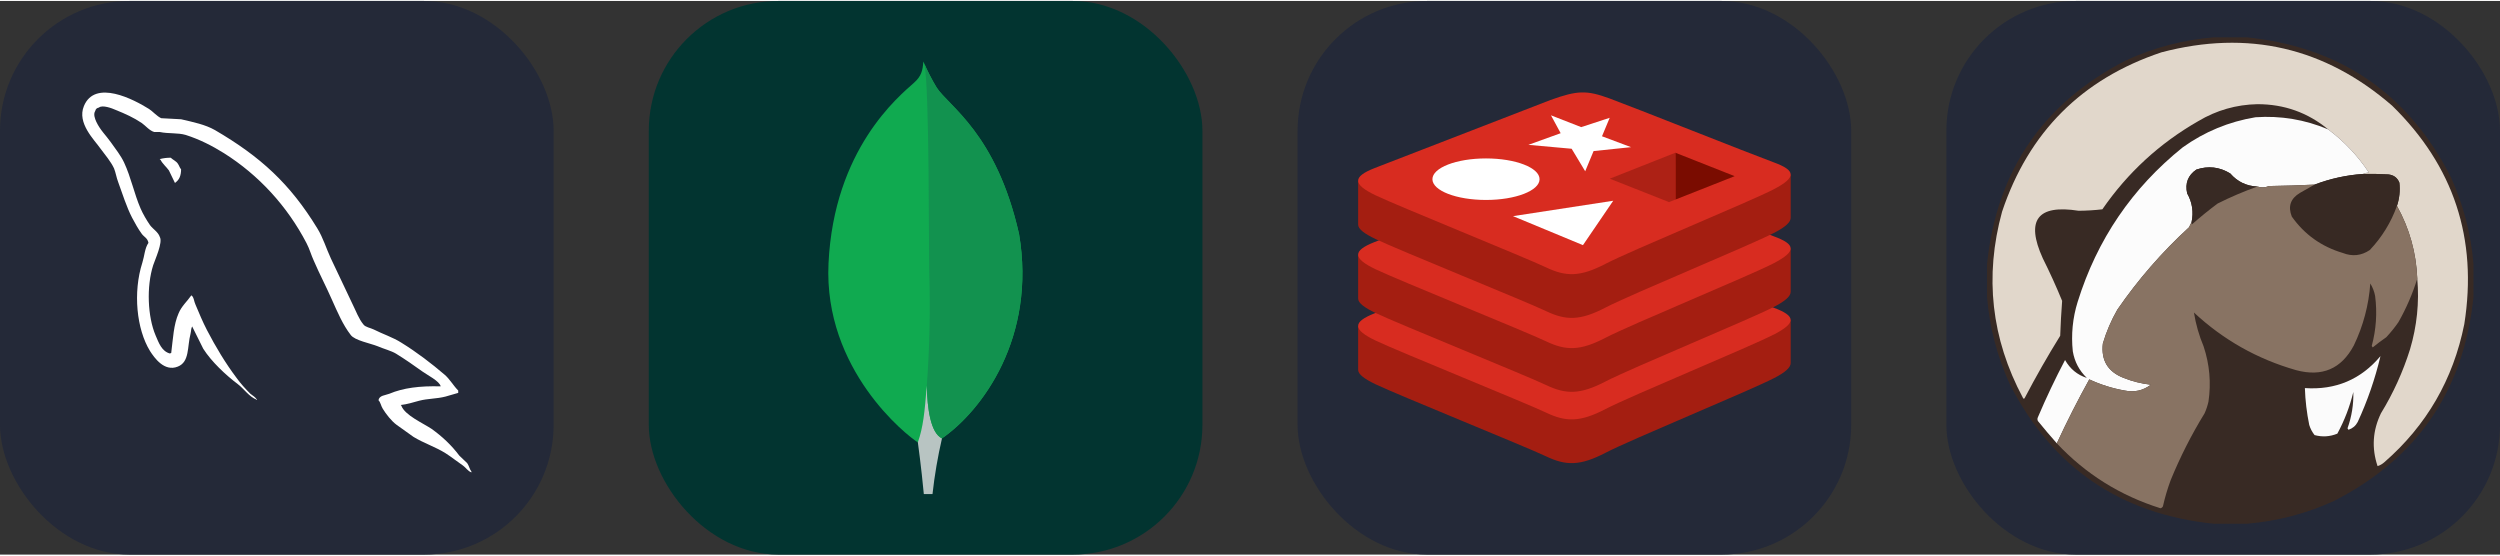 
            <svg width="216" height="48" viewBox="0 0 1156 256" fill="none" xmlns="http://www.w3.org/2000/svg" xmlns:xlink="http://www.w3.org/1999/xlink" version="1.1">
        
		<rect x="0" y="0" width="1156" height="256" fill="#333333" stroke="none"/>
        
		<g transform="translate(0, 0)">
            
			<svg xmlns="http://www.w3.org/2000/svg" width="256" height="256" fill="none" viewBox="0 0 256 256" id="mysql">
<style>
#mysql {
    rect {fill: #242938}

    @media (prefers-color-scheme: light) {
        rect {fill: #F4F2ED}
        path {fill: #00678C}
    }
}
</style>
<rect width="256" height="256" fill="#242938" rx="60"/>
<g clip-path="url(#clip0_7_147)">
<path fill="#fff" fill-rule="evenodd" d="M203.801 178.21C194.011 177.938 186.416 178.941 180.051 181.619C178.218 182.355 175.277 182.355 175.035 184.662C176.015 185.63 176.133 187.214 176.992 188.556C178.459 190.991 181.033 194.271 183.357 195.973L191.191 201.571C195.965 204.488 201.351 206.193 206.002 209.113C208.696 210.817 211.388 213.007 214.082 214.834C215.454 215.807 216.285 217.392 218 217.997V217.629C217.144 216.538 216.897 214.957 216.044 213.735L212.367 210.209C208.82 205.465 204.41 201.325 199.636 197.922C195.718 195.245 187.152 191.596 185.56 187.097L185.319 186.824C188.008 186.552 191.191 185.605 193.764 184.875C197.929 183.784 201.721 184.024 206.002 182.93L211.882 181.226V180.135C209.678 177.946 208.087 175.025 205.763 172.959C199.521 167.606 192.661 162.373 185.56 157.994C181.766 155.562 176.868 153.977 172.829 151.913C171.356 151.182 168.911 150.817 168.055 149.601C165.846 146.929 164.625 143.397 163.034 140.232L152.997 119.064C150.794 114.319 149.444 109.574 146.755 105.195C134.144 84.512 120.431 71.983 99.375 59.693C94.848 57.138 89.462 56.039 83.735 54.703L74.555 54.212C72.593 53.362 70.636 51.049 68.922 49.953C61.944 45.574 43.947 36.085 38.803 48.59C35.497 56.497 43.701 64.282 46.486 68.299C48.571 71.097 51.26 74.26 52.733 77.423C53.556 79.49 53.831 81.682 54.69 83.872C56.646 89.224 58.484 95.188 61.055 100.178C62.427 102.733 63.867 105.413 65.582 107.723C66.562 109.086 68.277 109.67 68.642 111.859C66.927 114.294 66.809 117.94 65.829 120.986C61.42 134.734 63.135 151.766 69.377 161.888C71.339 164.928 75.962 171.622 82.234 169.065C87.744 166.875 86.515 159.941 88.106 153.857C88.477 152.399 88.23 151.425 88.962 150.449V150.722L93.983 160.819C97.778 166.78 104.391 172.986 109.897 177.125C112.833 179.315 115.16 183.089 118.831 184.425V184.057H118.59C117.854 182.966 116.751 182.475 115.772 181.624C113.569 179.435 111.121 176.757 109.406 174.325C104.267 167.513 99.74 159.968 95.698 152.183C93.737 148.412 92.022 144.275 90.436 140.504C89.695 139.043 89.695 136.85 88.474 136.125C86.635 138.797 83.947 141.115 82.594 144.398C80.267 149.628 80.026 156.077 79.17 162.769C78.676 162.891 78.895 162.769 78.676 163.041C74.763 162.071 73.413 158.051 71.945 154.648C68.274 146.01 67.659 132.141 70.842 122.164C71.698 119.609 75.375 111.579 73.907 109.146C73.166 106.834 70.724 105.498 69.374 103.671C67.783 101.359 66.073 98.441 64.971 95.886C62.035 89.069 60.567 81.529 57.381 74.715C55.908 71.552 53.34 68.266 51.257 65.349C48.93 62.063 46.365 59.751 44.526 55.859C43.915 54.496 43.059 52.331 44.038 50.869C44.279 49.896 44.773 49.506 45.748 49.288C47.339 47.924 51.872 49.653 53.463 50.379C57.99 52.205 61.785 53.907 65.58 56.459C67.294 57.675 69.133 59.988 71.336 60.599H73.91C77.828 61.449 82.232 60.871 85.9 61.962C92.389 64.034 98.264 67.072 103.532 70.36C119.567 80.458 132.792 94.814 141.725 111.971C143.193 114.769 143.805 117.324 145.155 120.244C147.729 126.208 150.912 132.289 153.477 138.132C156.051 143.85 158.498 149.694 162.17 154.438C164.008 156.993 171.35 158.329 174.654 159.668C177.104 160.759 180.896 161.741 183.105 163.077C187.264 165.632 191.427 168.552 195.342 171.35C197.298 172.806 203.423 175.849 203.787 178.276L203.801 178.21ZM78.958 72.487C77.267 72.472 75.581 72.677 73.943 73.095V73.368H74.184C75.164 75.315 76.879 76.654 78.102 78.358L80.92 84.199L81.162 83.926C82.876 82.71 83.735 80.763 83.735 77.845C83 76.995 82.879 76.141 82.267 75.29C81.532 74.074 79.941 73.463 78.958 72.493V72.487Z" clip-rule="evenodd"/>
</g>
<defs>
<clipPath id="clip0_7_147">
<rect width="180" height="180" fill="#fff" transform="translate(38 38)"/>
</clipPath>
</defs>
</svg>

		</g>
		
		<g transform="translate(300, 0)">
            
			<svg xmlns="http://www.w3.org/2000/svg" width="256" height="256" fill="none" viewBox="0 0 256 256">
<rect width="256" height="256" fill="#023430" rx="60"/>
<path fill="#10AA50" d="M171.173 107.591C160.636 61.11 138.676 48.736 133.074 39.989C130.764 36.135 128.717 32.13 126.949 28C126.653 32.129 126.109 34.731 122.599 37.862C115.552 44.145 85.622 68.535 83.103 121.348C80.756 170.59 119.303 200.953 124.395 204.092C128.311 206.019 133.08 204.133 135.407 202.364C153.988 189.612 179.376 155.614 171.193 107.591"/>
<path fill="#B8C4C2" d="M128.545 177.871C127.575 190.059 126.88 197.141 124.416 204.106C124.416 204.106 126.033 215.709 127.169 228H131.188C132.147 219.345 133.61 210.753 135.572 202.268C130.369 199.708 128.745 188.566 128.545 177.871Z"/>
<path fill="#12924F" d="M135.565 202.275C130.307 199.846 128.786 188.469 128.552 177.871C129.852 160.388 130.231 142.849 129.688 125.326C129.412 116.132 129.818 40.168 127.423 29.046C129.062 32.813 130.949 36.466 133.074 39.982C138.676 48.736 160.643 61.11 171.173 107.591C179.376 155.532 154.126 189.44 135.565 202.275Z"/>
</svg>

		</g>
		
		<g transform="translate(600, 0)">
            
			<svg xmlns="http://www.w3.org/2000/svg" width="256" height="256" fill="none" viewBox="0 0 256 256" id="redis">
<style>
#redis {
    rect {fill: #242938}

    @media (prefers-color-scheme: light) {
        rect {fill: #F4F2ED}
    }
}
</style>
<rect width="256" height="256" fill="#242938" rx="60"/>
<g clip-path="url(#clip0_7_218)">
<path fill="#A41E11" d="M220.161 174.468C209.488 180.035 154.204 202.765 142.434 208.899C130.663 215.034 124.126 214.976 114.826 210.532C105.526 206.089 46.694 182.326 36.09 177.257C30.788 174.722 28.01 172.591 28.01 170.576V150.36C28.01 150.36 104.609 133.685 116.978 129.247C129.348 124.809 133.627 124.65 144.157 128.505C154.687 132.359 217.606 143.711 228.003 147.523V167.459C228.003 169.458 225.607 171.7 220.172 174.479L220.161 174.468Z"/>
<path fill="#D82C20" d="M220.162 154.246C209.488 159.813 154.204 182.543 142.434 188.677C130.663 194.812 124.126 194.753 114.826 190.31C105.526 185.867 46.695 162.103 36.09 157.035C25.486 151.966 25.274 148.483 35.682 144.405L116.973 112.932C129.338 108.5 133.622 108.335 144.151 112.19C154.681 116.045 209.632 137.916 220.024 141.786C230.416 145.657 230.824 148.732 220.151 154.299L220.162 154.246Z"/>
<path fill="#A41E11" d="M220.161 141.5C209.488 147.067 154.204 169.797 142.434 175.931C130.663 182.066 124.126 182.007 114.826 177.564C105.526 173.121 46.694 149.357 36.09 144.289C30.788 141.754 28.01 139.623 28.01 137.608V117.391C28.01 117.391 104.609 100.716 116.978 96.279C129.348 91.841 133.627 91.682 144.157 95.536C154.687 99.391 217.606 110.743 228.003 114.555V134.491C228.003 136.489 225.607 138.732 220.172 141.51L220.161 141.5Z"/>
<path fill="#D82C20" d="M220.162 121.283C209.488 126.85 154.204 149.58 142.434 155.715C130.663 161.849 124.126 161.791 114.826 157.348C105.526 152.904 46.695 129.141 36.09 124.072C25.486 119.003 25.274 115.52 35.682 111.442L116.973 79.975C129.338 75.537 133.622 75.378 144.151 79.233C154.681 83.087 209.632 104.963 220.034 108.765C230.437 112.567 230.835 115.711 220.162 121.278V121.283Z"/>
<path fill="#A41E11" d="M220.161 107.312C209.488 112.879 154.204 135.609 142.434 141.749C130.663 147.889 124.126 147.825 114.826 143.382C105.526 138.939 46.694 115.175 36.09 110.106C30.788 107.572 28.01 105.441 28.01 103.426V83.198C28.01 83.198 104.609 66.524 116.978 62.086C129.348 57.648 133.627 57.489 144.157 61.343C154.687 65.198 217.606 76.55 228.003 80.362V100.298C228.003 102.297 225.607 104.539 220.172 107.318L220.161 107.312Z"/>
<path fill="#D82C20" d="M220.162 87.09C209.488 92.657 154.204 115.387 142.434 121.522C130.663 127.656 124.126 127.598 114.826 123.155C105.526 118.712 46.695 94.948 36.09 89.879C25.486 84.81 25.274 81.327 35.682 77.25L116.973 45.782C129.338 41.344 133.622 41.185 144.151 45.04C154.681 48.894 209.632 70.77 220.034 74.572C230.437 78.374 230.835 81.518 220.162 87.085V87.09Z"/>
<path fill="#fff" d="M132.996 78.755L126.729 68.337L106.719 66.534L121.65 61.147L117.169 52.876L131.146 58.337L144.326 54.021L140.763 62.568L154.199 67.605L136.872 69.408L132.996 78.755ZM99.614 99.497L145.954 92.382L131.957 112.911L99.614 99.497Z"/>
<path fill="#fff" d="M87.123 92.016C100.803 92.016 111.894 87.717 111.894 82.414C111.894 77.111 100.803 72.812 87.123 72.812C73.442 72.812 62.352 77.111 62.352 82.414C62.352 87.717 73.442 92.016 87.123 92.016Z"/>
<path fill="#7A0C00" d="M202.113 81.014L174.702 91.841L174.681 70.171L202.113 81.014Z"/>
<path fill="#AD2115" d="M174.707 91.841L171.738 93.007L144.348 82.18L174.691 70.177L174.707 91.841Z"/>
</g>
<defs>
<clipPath id="clip0_7_218">
<rect width="200" height="200" fill="#fff" transform="translate(28 28)"/>
</clipPath>
</defs>
</svg>

		</g>
		
		<g transform="translate(900, 0)">
            
			<svg width="256" height="256" viewBox="0 0 256 256" fill="none" xmlns="http://www.w3.org/2000/svg" id="dbeaver">
<style>
#dbeaver {
    rect {fill: #242938}

    @media (prefers-color-scheme: light) {
        rect {fill: #F4F2ED}
    }
}
</style>
<rect width="256" height="256" rx="60" fill="#242938"/>
<path d="M123.656 16.812H138.894C182.085 21.262 213.527 42.766 233.21 81.333C239.077 94.217 242.588 107.656 243.74 121.656V136.894C239.29 180.085 217.786 211.527 179.219 231.21C166.335 237.077 152.896 240.588 138.894 241.74H123.658C80.468 237.29 49.025 215.786 29.335 177.22C23.468 164.335 19.964 150.896 18.812 136.894V121.658C23.262 78.468 44.766 47.025 83.333 27.335C96.217 21.468 109.656 17.964 123.656 16.812Z" fill="#382A24"/>
<path d="M217.752 128.377C217.268 116.388 214.133 105.182 208.344 94.772C209.5 91.314 209.884 87.644 209.468 84.021C208.543 81.724 206.828 80.459 204.312 80.21C200.435 79.987 196.55 79.913 192.666 79.989C193.469 79.625 194.364 79.4 195.353 79.314C190.274 71.633 183.906 64.888 176.531 59.376C167.096 51.596 156.189 47.713 143.824 47.728C134.039 47.928 124.923 50.537 116.49 55.564C98.634 65.776 83.852 79.363 72.127 96.343C68.486 96.762 64.824 96.984 61.154 97.011C42.106 94.018 36.58 101.343 44.573 118.969C47.804 125.428 50.793 132.005 53.532 138.687C53.126 144.057 52.828 149.431 52.637 154.815C46.838 164.171 41.382 173.736 36.279 183.49C35.981 184.087 35.682 184.087 35.384 183.49C20.765 156.095 17.55 127.416 25.749 97.459C38.072 60.648 62.647 36.074 99.457 23.751C139.427 13.237 174.975 21.448 206.104 48.398C234.61 76.256 245.739 109.939 239.488 149.438C234.369 175 222.046 196.282 202.521 213.291C201.538 214.152 200.493 214.749 199.385 215.084C196.591 206.749 197.11 198.615 200.95 190.666C206.626 181.396 211.142 171.463 214.395 161.091C217.595 150.319 218.711 139.419 217.752 128.377Z" fill="#E1D7CB"/>
<path d="M176.531 59.376C183.906 64.888 190.274 71.634 195.353 79.314C194.426 79.385 193.517 79.612 192.666 79.988C184.994 80.509 177.442 82.17 170.26 84.917C163.241 85.257 156.224 85.478 149.199 85.585C147.415 86.309 145.622 86.388 143.824 85.813C138.767 85.6 134.585 83.579 131.272 79.762C126.303 76.726 121.075 76.129 115.594 77.969C111.717 80.628 110.297 84.285 111.335 88.949C113.716 93.179 114.385 97.659 113.355 102.394C112.927 103.112 112.551 103.86 112.23 104.633C99.772 116.033 88.65 128.811 79.075 142.721C76.23 147.666 73.975 152.928 72.356 158.399C71.461 166.178 74.674 171.476 81.991 174.313C86.014 175.911 90.232 176.966 94.533 177.449C90.951 180.172 86.912 181.068 82.439 180.136C76.784 179.147 71.285 177.413 66.085 174.981C60.724 184.653 55.717 194.517 51.073 204.553C48.084 201.185 45.171 197.75 42.336 194.25C42.189 193.975 42.112 193.667 42.112 193.355C42.112 193.042 42.189 192.735 42.336 192.459C46.154 183.48 50.338 174.66 54.878 166.023C57.211 170.153 60.575 172.92 64.962 174.313C61.449 170.943 59.279 166.831 58.462 161.989C57.641 154.298 58.405 146.521 60.708 139.137C69.697 110.303 85.901 86.475 109.323 67.668C119.428 60.45 130.628 55.821 142.928 53.773C154.583 52.978 165.789 54.84 176.533 59.378L176.531 59.376Z" fill="#FCFCFC"/>
<path d="M143.824 85.812C137.544 88.048 131.408 90.668 125.449 93.656C121.358 96.701 117.396 99.916 113.574 103.291C113.475 103.166 113.404 103.021 113.366 102.866C113.328 102.711 113.325 102.55 113.355 102.394C114.385 97.659 113.716 93.179 111.335 88.949C110.297 84.284 111.717 80.63 115.594 77.969C121.075 76.129 126.303 76.725 131.272 79.762C134.585 83.579 138.767 85.6 143.824 85.812Z" fill="#382A24"/>
<path d="M192.666 79.987C196.547 79.911 200.43 79.987 204.313 80.21C206.83 80.459 208.543 81.724 209.468 84.021C209.884 87.644 209.5 91.314 208.344 94.772C205.599 102.436 201.411 109.227 195.803 115.165C191.876 117.817 187.695 118.265 183.251 116.508C173.424 113.578 165.582 107.977 159.729 99.7C157.865 95 159.132 91.337 163.541 88.729C165.78 87.454 168.019 86.189 170.26 84.917C177.442 82.17 184.994 80.509 192.666 79.987Z" fill="#372923"/>
<path d="M170.26 84.917C168.021 86.189 165.78 87.454 163.541 88.729C159.132 91.337 157.865 95 159.729 99.7C165.582 107.977 173.424 113.58 183.251 116.508C187.695 118.265 191.876 117.817 195.801 115.165C201.411 109.227 205.599 102.437 208.343 94.772C214.131 105.182 217.268 116.388 217.752 128.375C215.584 135.395 212.656 142.158 209.02 148.542C207.322 150.99 205.449 153.311 203.417 155.489C201.262 156.969 199.17 158.54 197.146 160.196L196.696 159.522C198.731 152.008 199.263 144.166 198.262 136.446C197.876 134.385 197.118 132.412 196.023 130.623C195.329 140.579 192.744 150.312 188.407 159.3C182.633 170.131 173.751 173.941 161.748 170.721C143.8 165.6 128.045 156.712 114.471 144.062C115.336 149.451 116.842 154.717 118.956 159.748C121.723 168.096 122.469 176.608 121.195 185.283C120.778 187.133 120.178 188.936 119.404 190.666C113.348 200.53 108.102 210.869 103.718 221.582C102.255 225.529 101.058 229.569 100.136 233.676C100.025 233.899 99.867 234.094 99.672 234.249C99.478 234.404 99.252 234.515 99.011 234.574C80.34 228.712 64.354 218.71 51.071 204.551C55.715 194.515 60.722 184.651 66.083 174.979C71.283 177.411 76.782 179.145 82.437 180.134C86.91 181.066 90.949 180.17 94.531 177.447C90.23 176.964 86.012 175.909 81.989 174.311C74.672 171.475 71.459 166.176 72.354 158.397C73.973 152.926 76.228 147.664 79.073 142.719C88.648 128.81 99.772 116.033 112.23 104.634C112.551 103.859 112.927 103.113 113.353 102.396C113.323 102.552 113.327 102.713 113.365 102.867C113.404 103.022 113.474 103.167 113.574 103.291C117.396 99.916 121.358 96.701 125.449 93.656C131.408 90.668 137.544 88.048 143.823 85.812C145.622 86.388 147.413 86.309 149.199 85.585C156.231 85.478 163.248 85.25 170.26 84.917Z" fill="#887363"/>
<path d="M200.728 164.228C198.249 174.712 194.721 184.919 190.198 194.696C189.251 196.467 187.831 197.663 185.938 198.282L185.49 197.605C187.427 192.221 188.339 186.523 188.179 180.804C186.566 187.521 184.082 194 180.79 200.073C177.35 201.488 173.837 201.708 170.26 200.742C169.149 199.344 168.311 197.75 167.792 196.042C166.639 190.432 165.966 184.734 165.78 179.011C179.988 179.972 191.634 175.042 200.73 164.23L200.728 164.228Z" fill="#FBFBFB"/>
</svg>

		</g>
		</svg>